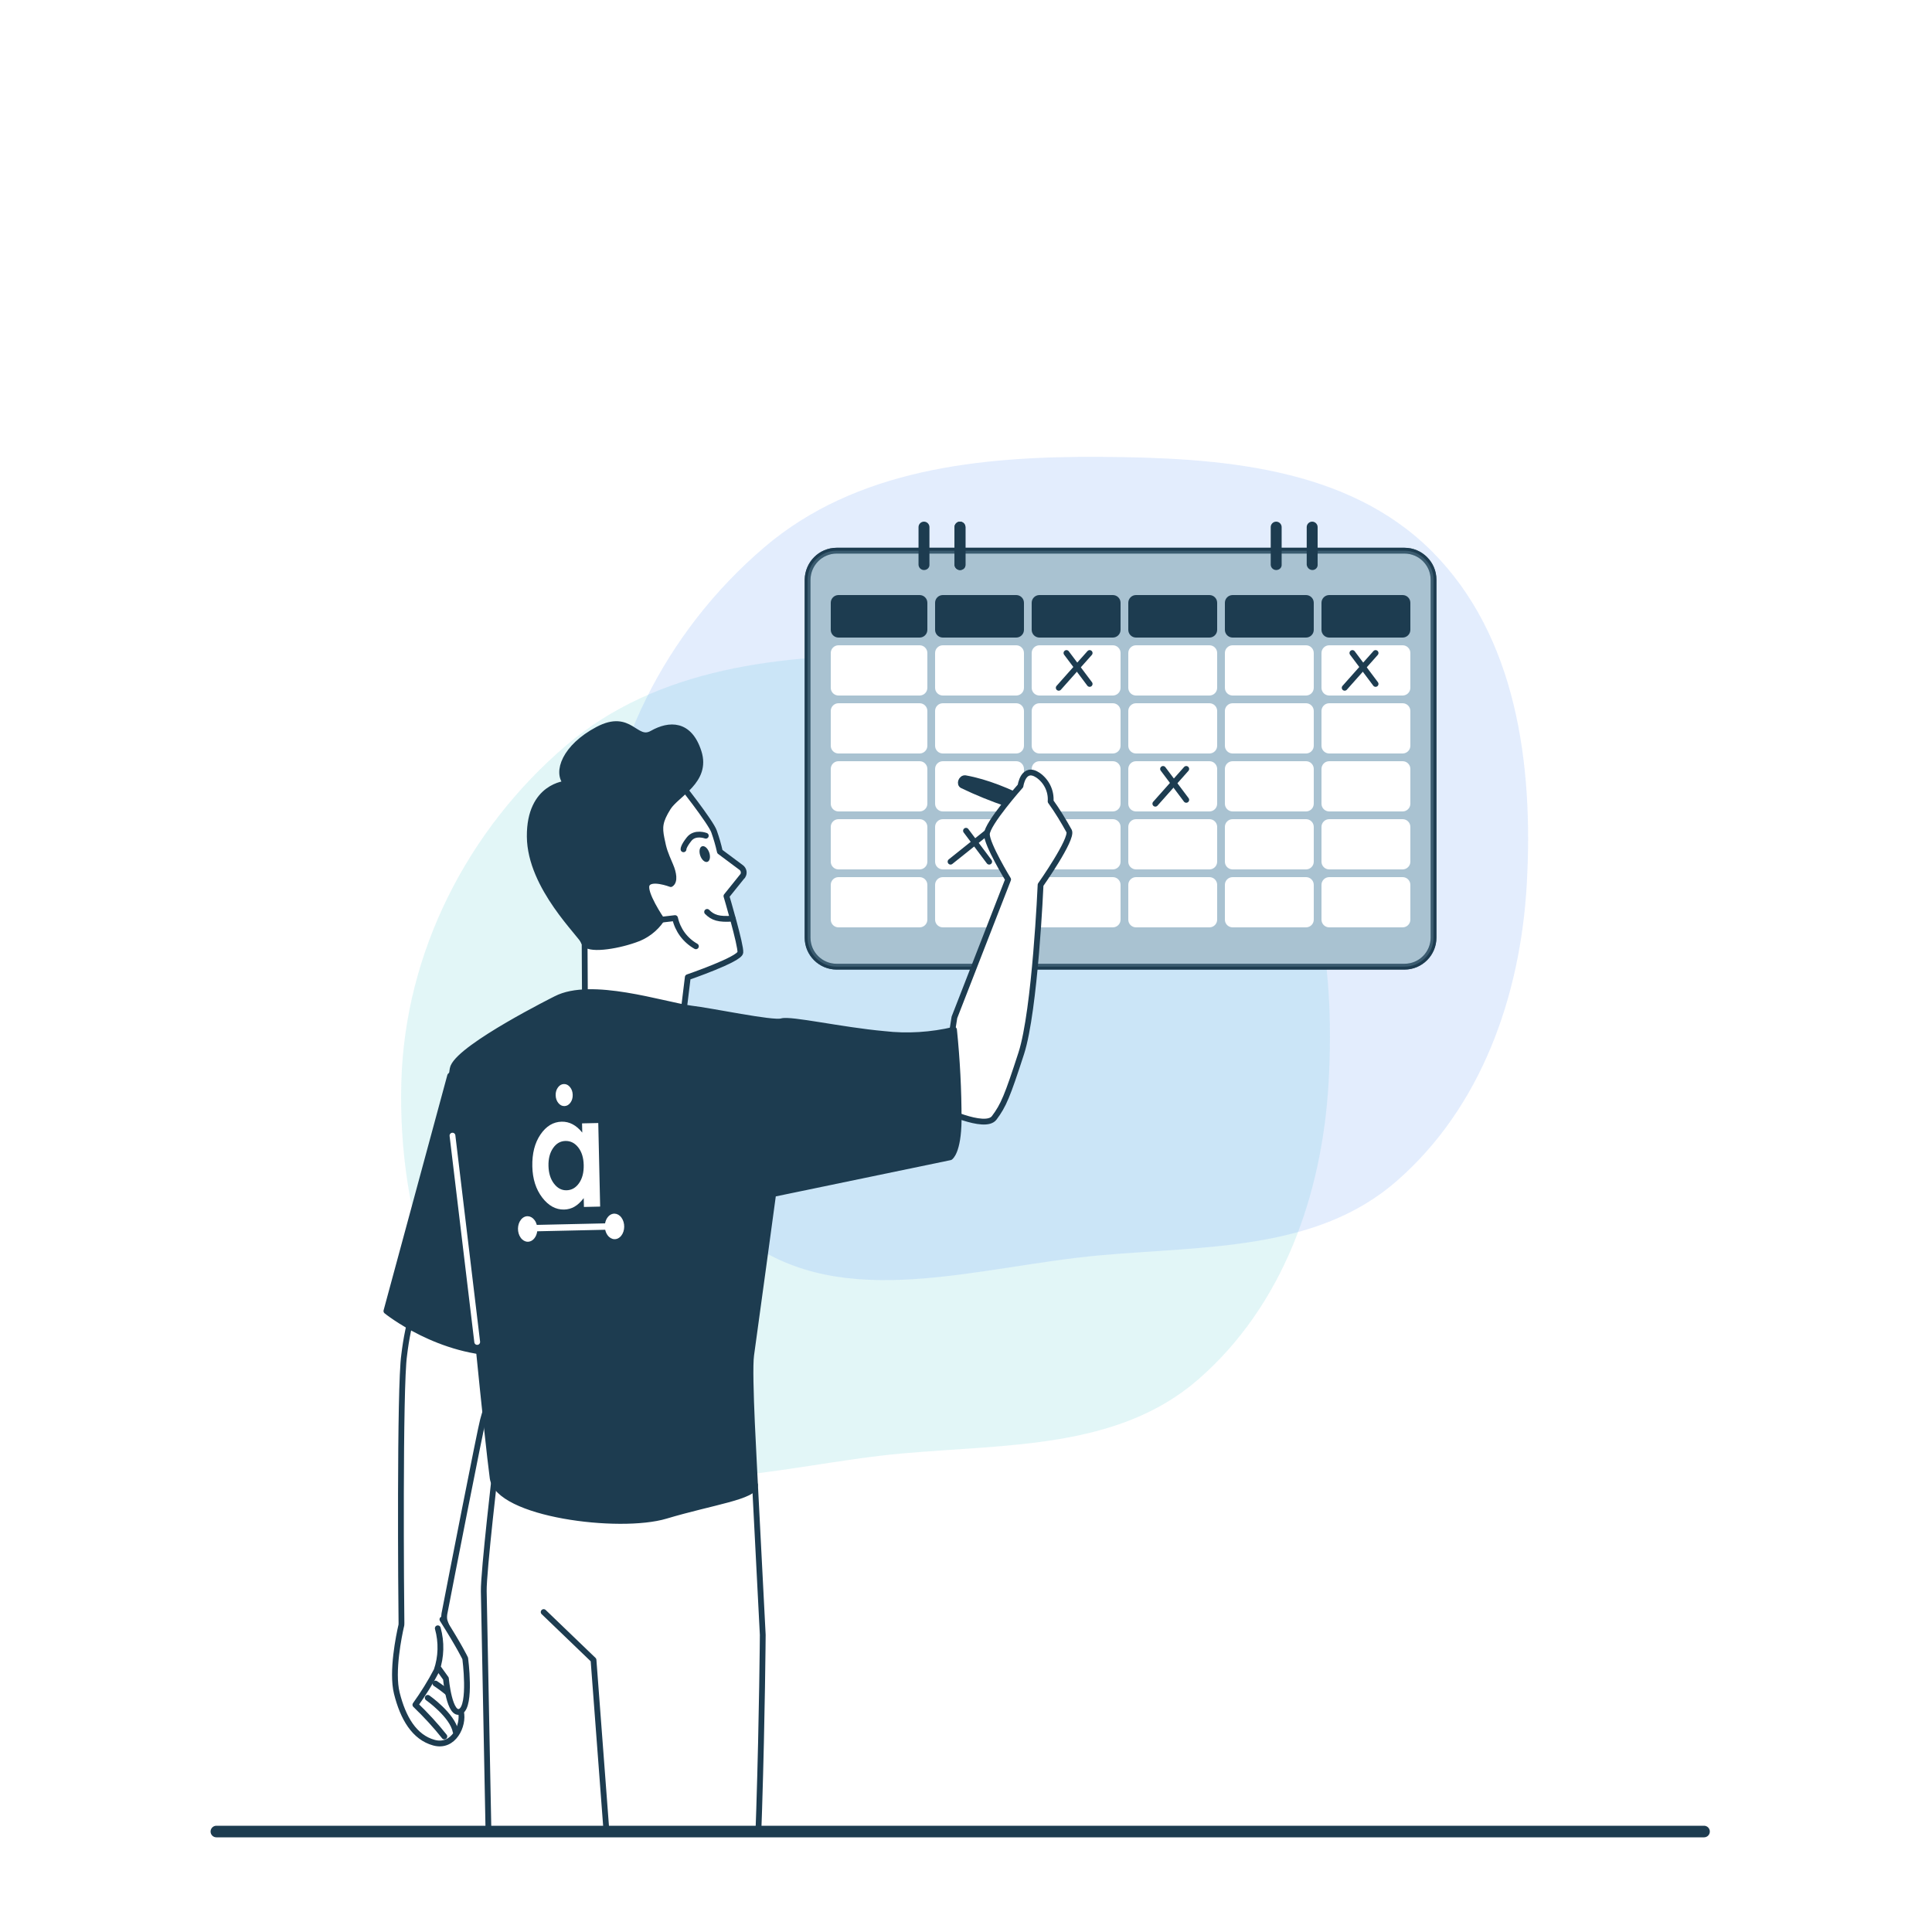 <svg width="500" height="500" viewBox="0 0 500 500" fill="none" xmlns="http://www.w3.org/2000/svg">
<g clip-path="url(#clip0_51_5701)">
<g opacity="0.7" filter="url(#filter0_f_51_5701)">
<g filter="url(#filter1_f_51_5701)">
<path fill-rule="evenodd" clip-rule="evenodd" d="M233.398 169.52C264.336 169.702 297.396 172.04 319.291 193.963C341.198 215.898 345.596 249.11 343.846 280.107C342.204 309.18 332.019 337.94 310.083 357.017C289.394 375.01 260.673 373.717 233.398 376.163C201.7 379.007 167.236 391.103 141.646 372.127C113.999 351.625 102.93 314.58 103.862 280.107C104.77 246.478 120.947 214.75 146.489 192.944C170.235 172.672 202.214 169.336 233.398 169.52Z" fill="#35C0CB" fill-opacity="0.2"/>
</g>
<g filter="url(#filter2_f_51_5701)">
<path fill-rule="evenodd" clip-rule="evenodd" d="M284.679 118.238C315.617 118.42 348.677 120.758 370.572 142.681C392.48 164.616 396.878 197.828 395.127 228.825C393.486 257.898 383.3 286.658 361.365 305.735C340.676 323.728 311.954 322.435 284.679 324.881C252.981 327.725 218.517 339.821 192.928 320.845C165.28 300.343 154.211 263.298 155.143 228.825C156.052 195.196 172.228 163.468 197.77 141.662C221.517 121.39 253.495 118.054 284.679 118.238Z" fill="#3981F7" fill-opacity="0.2"/>
</g>
</g>
<path d="M216.515 142.515H363.485C367.596 142.515 371 145.856 371 150.031V242.657C371 246.768 367.66 250.173 363.485 250.173H216.515C212.404 250.173 209 246.833 209 242.657V150.031C209.064 145.856 212.404 142.515 216.515 142.515Z" fill="#A6A6A6" stroke="#1D3C50" stroke-width="1.5" stroke-miterlimit="10" stroke-linecap="round"/>
<path opacity="0.7" d="M216.515 142.515H363.485C367.596 142.515 371 145.856 371 150.031V242.657C371 246.768 367.66 250.173 363.485 250.173H216.515C212.404 250.173 209 246.833 209 242.657V150.031C209.064 145.856 212.404 142.515 216.515 142.515Z" fill="#ABCFE5" stroke="#1D3C50" stroke-width="1.5" stroke-miterlimit="10" stroke-linecap="round"/>
<path d="M290 214C290 212.895 289.105 212 288 212H269C267.895 212 267 212.895 267 214V223C267 224.105 267.895 225 269 225H288C289.105 225 290 224.105 290 223V214Z" fill="white"/>
<path d="M290 229C290 227.895 289.105 227 288 227H269C267.895 227 267 227.895 267 229V238C267 239.105 267.895 240 269 240H288C289.105 240 290 239.105 290 238V229Z" fill="white"/>
<path d="M315 214C315 212.895 314.105 212 313 212H294C292.895 212 292 212.895 292 214V223C292 224.105 292.895 225 294 225H313C314.105 225 315 224.105 315 223V214Z" fill="white"/>
<path d="M340 199C340 197.895 339.105 197 338 197H319C317.895 197 317 197.895 317 199V208C317 209.105 317.895 210 319 210H338C339.105 210 340 209.105 340 208V199Z" fill="white"/>
<path d="M340 184C340 182.895 339.105 182 338 182H319C317.895 182 317 182.895 317 184V193C317 194.105 317.895 195 319 195H338C339.105 195 340 194.105 340 193V184Z" fill="white"/>
<path d="M340 156C340 154.895 339.105 154 338 154H319C317.895 154 317 154.895 317 156V163C317 164.105 317.895 165 319 165H338C339.105 165 340 164.105 340 163V156Z" fill="#1D3C50"/>
<path d="M315 156C315 154.895 314.105 154 313 154H294C292.895 154 292 154.895 292 156V163C292 164.105 292.895 165 294 165H313C314.105 165 315 164.105 315 163V156Z" fill="#1D3C50"/>
<path d="M315 229C315 227.895 314.105 227 313 227H294C292.895 227 292 227.895 292 229V238C292 239.105 292.895 240 294 240H313C314.105 240 315 239.105 315 238V229Z" fill="white"/>
<path d="M315 169C315 167.895 314.105 167 313 167H294C292.895 167 292 167.895 292 169V178C292 179.105 292.895 180 294 180H313C314.105 180 315 179.105 315 178V169Z" fill="white"/>
<path d="M315 184C315 182.895 314.105 182 313 182H294C292.895 182 292 182.895 292 184V193C292 194.105 292.895 195 294 195H313C314.105 195 315 194.105 315 193V184Z" fill="white"/>
<path d="M315 199C315 197.895 314.105 197 313 197H294C292.895 197 292 197.895 292 199V208C292 209.105 292.895 210 294 210H313C314.105 210 315 209.105 315 208V199Z" fill="white"/>
<path d="M340 229C340 227.895 339.105 227 338 227H319C317.895 227 317 227.895 317 229V238C317 239.105 317.895 240 319 240H338C339.105 240 340 239.105 340 238V229Z" fill="white"/>
<path d="M240 169C240 167.895 239.105 167 238 167H217C215.895 167 215 167.895 215 169V178C215 179.105 215.895 180 217 180H238C239.105 180 240 179.105 240 178V169Z" fill="white"/>
<path d="M240 199C240 197.895 239.105 197 238 197H217C215.895 197 215 197.895 215 199V208C215 209.105 215.895 210 217 210H238C239.105 210 240 209.105 240 208V199Z" fill="white"/>
<path d="M240 214C240 212.895 239.105 212 238 212H217C215.895 212 215 212.895 215 214V223C215 224.105 215.895 225 217 225H238C239.105 225 240 224.105 240 223V214Z" fill="white"/>
<path d="M240 184C240 182.895 239.105 182 238 182H217C215.895 182 215 182.895 215 184V193C215 194.105 215.895 195 217 195H238C239.105 195 240 194.105 240 193V184Z" fill="white"/>
<path d="M240 229C240 227.895 239.105 227 238 227H217C215.895 227 215 227.895 215 229V238C215 239.105 215.895 240 217 240H238C239.105 240 240 239.105 240 238V229Z" fill="white"/>
<path d="M365 169C365 167.895 364.105 167 363 167H344C342.895 167 342 167.895 342 169V178C342 179.105 342.895 180 344 180H363C364.105 180 365 179.105 365 178V169Z" fill="white"/>
<path d="M340 214C340 212.895 339.105 212 338 212H319C317.895 212 317 212.895 317 214V223C317 224.105 317.895 225 319 225H338C339.105 225 340 224.105 340 223V214Z" fill="white"/>
<path d="M365 214C365 212.895 364.105 212 363 212H344C342.895 212 342 212.895 342 214V223C342 224.105 342.895 225 344 225H363C364.105 225 365 224.105 365 223V214Z" fill="white"/>
<path d="M365 184C365 182.895 364.105 182 363 182H344C342.895 182 342 182.895 342 184V193C342 194.105 342.895 195 344 195H363C364.105 195 365 194.105 365 193V184Z" fill="white"/>
<path d="M365 199C365 197.895 364.105 197 363 197H344C342.895 197 342 197.895 342 199V208C342 209.105 342.895 210 344 210H363C364.105 210 365 209.105 365 208V199Z" fill="white"/>
<path d="M365 229C365 227.895 364.105 227 363 227H344C342.895 227 342 227.895 342 229V238C342 239.105 342.895 240 344 240H363C364.105 240 365 239.105 365 238V229Z" fill="white"/>
<path d="M340 169C340 167.895 339.105 167 338 167H319C317.895 167 317 167.895 317 169V178C317 179.105 317.895 180 319 180H338C339.105 180 340 179.105 340 178V169Z" fill="white"/>
<path d="M365 156C365 154.895 364.105 154 363 154H344C342.895 154 342 154.895 342 156V163C342 164.105 342.895 165 344 165H363C364.105 165 365 164.105 365 163V156Z" fill="#1D3C50"/>
<path d="M240 156C240 154.895 239.105 154 238 154H217C215.895 154 215 154.895 215 156V163C215 164.105 215.895 165 217 165H238C239.105 165 240 164.105 240 163V156Z" fill="#1D3C50"/>
<path d="M265 156C265 154.895 264.105 154 263 154H244C242.895 154 242 154.895 242 156V163C242 164.105 242.895 165 244 165H263C264.105 165 265 164.105 265 163V156Z" fill="#1D3C50"/>
<path d="M265 214C265 212.895 264.105 212 263 212H244C242.895 212 242 212.895 242 214V223C242 224.105 242.895 225 244 225H263C264.105 225 265 224.105 265 223V214Z" fill="white"/>
<path d="M290 156C290 154.895 289.105 154 288 154H269C267.895 154 267 154.895 267 156V163C267 164.105 267.895 165 269 165H288C289.105 165 290 164.105 290 163V156Z" fill="#1D3C50"/>
<path d="M290 184C290 182.895 289.105 182 288 182H269C267.895 182 267 182.895 267 184V193C267 194.105 267.895 195 269 195H288C289.105 195 290 194.105 290 193V184Z" fill="white"/>
<path d="M265 229C265 227.895 264.105 227 263 227H244C242.895 227 242 227.895 242 229V238C242 239.105 242.895 240 244 240H263C264.105 240 265 239.105 265 238V229Z" fill="white"/>
<path d="M290 169C290 167.895 289.105 167 288 167H269C267.895 167 267 167.895 267 169V178C267 179.105 267.895 180 269 180H288C289.105 180 290 179.105 290 178V169Z" fill="white"/>
<path d="M265 169C265 167.895 264.105 167 263 167H244C242.895 167 242 167.895 242 169V178C242 179.105 242.895 180 244 180H263C264.105 180 265 179.105 265 178V169Z" fill="white"/>
<path d="M290 199C290 197.895 289.105 197 288 197H269C267.895 197 267 197.895 267 199V208C267 209.105 267.895 210 269 210H288C289.105 210 290 209.105 290 208V199Z" fill="white"/>
<path d="M265 199C265 197.895 264.105 197 263 197H244C242.895 197 242 197.895 242 199V208C242 209.105 242.895 210 244 210H263C264.105 210 265 209.105 265 208V199Z" fill="white"/>
<path d="M265 184C265 182.895 264.105 182 263 182H244C242.895 182 242 182.895 242 184V193C242 194.105 242.895 195 244 195H263C264.105 195 265 194.105 265 193V184Z" fill="white"/>
<path d="M239.126 147.526C238.355 147.526 237.713 146.883 237.713 146.113V136.413C237.713 135.642 238.355 135 239.126 135C239.897 135 240.539 135.642 240.539 136.413V146.113C240.603 146.883 239.961 147.526 239.126 147.526Z" fill="#1D3C50"/>
<path d="M248.441 147.526C247.67 147.526 247.027 146.883 247.027 146.113V136.413C247.027 135.642 247.67 135 248.441 135C249.211 135 249.854 135.642 249.854 136.413V146.113C249.918 146.883 249.276 147.526 248.441 147.526Z" fill="#1D3C50"/>
<path d="M248.441 147.526C247.67 147.526 247.027 146.883 247.027 146.113V136.413C247.027 135.642 247.67 135 248.441 135C249.211 135 249.854 135.642 249.854 136.413V146.113C249.918 146.883 249.276 147.526 248.441 147.526Z" fill="#1D3C50"/>
<path d="M330.275 147.526C329.504 147.526 328.861 146.883 328.861 146.113V136.413C328.861 135.642 329.504 135 330.275 135C331.045 135 331.688 135.642 331.688 136.413V146.113C331.752 146.883 331.11 147.526 330.275 147.526Z" fill="#1D3C50"/>
<path d="M339.653 147.526C338.882 147.526 338.24 146.883 338.176 146.113V136.413C338.176 135.642 338.818 135 339.589 135C340.36 135 341.002 135.642 341.002 136.413V146.113C341.066 146.883 340.424 147.526 339.653 147.526Z" fill="#1D3C50"/>
<path d="M256 215L246 223" stroke="#1D3C50" stroke-width="1.5" stroke-linecap="round" stroke-linejoin="round"/>
<path d="M250 215L256 223" stroke="#1D3C50" stroke-width="1.5" stroke-linecap="round" stroke-linejoin="round"/>
<path d="M356 169L348 178" stroke="#1D3C50" stroke-width="1.5" stroke-linecap="round" stroke-linejoin="round"/>
<path d="M350 169L356 177" stroke="#1D3C50" stroke-width="1.5" stroke-linecap="round" stroke-linejoin="round"/>
<path d="M282 169L274 178" stroke="#1D3C50" stroke-width="1.5" stroke-linecap="round" stroke-linejoin="round"/>
<path d="M276 169L282 177" stroke="#1D3C50" stroke-width="1.5" stroke-linecap="round" stroke-linejoin="round"/>
<path d="M307 199L299 208" stroke="#1D3C50" stroke-width="1.5" stroke-linecap="round" stroke-linejoin="round"/>
<path d="M301 199L307 207" stroke="#1D3C50" stroke-width="1.5" stroke-linecap="round" stroke-linejoin="round"/>
<g clip-path="url(#clip1_51_5701)">
<path d="M195.4 384.3C190.1 386.9 184.5 388.9 178.7 390.3L128.4 378.7C128.4 378.7 125.1 406.9 125.2 411.8C125.3 416.7 127 504 127 504L120.1 602.2C121.6 605.2 124.6 607 128 606.9C131.3 606.9 134.6 606.2 137.7 604.8L159.3 502.6L164.1 611.1C164.1 611.1 167.1 614 173.9 613.8C177.9 613.7 181.6 611.4 183.5 607.8C183.5 607.8 186.8 565.8 191.8 535.8C196.8 505.8 197.4 423.1 197.4 423.1L195.4 384.3Z" fill="white" stroke="#1D3C50" stroke-width="1.5" stroke-linecap="round" stroke-linejoin="round"/>
<path d="M159.1 502.4L153.6 429.6L140.7 417.2" stroke="#1D3C50" stroke-width="1.5" stroke-linecap="round" stroke-linejoin="round"/>
<path d="M175.6 202.2C175.6 202.2 184 212.8 184.8 215.2C185.4 216.9 185.9 218.6 186.3 220.4L191.8 224.5C192.5 225 192.7 226 192.2 226.7C192.2 226.7 192.2 226.8 192.1 226.8L188 231.9C188 231.9 191.8 244.7 191.6 246.5C191.4 248.3 178 252.9 178 252.9L176.8 262.7L151.4 262.4L151.3 244.3L141.2 220.6C141.2 220.3 150.3 203.2 175.6 202.2Z" fill="white" stroke="#1D3C50" stroke-width="1.5" stroke-linecap="round" stroke-linejoin="round"/>
<path d="M171.3 238L174.7 237.6C175.4 240.7 177.3 243.3 180.1 244.9" fill="white"/>
<path d="M171.3 238L174.7 237.6C175.4 240.7 177.3 243.3 180.1 244.9" stroke="#1D3C50" stroke-width="1.5" stroke-linecap="round" stroke-linejoin="round"/>
<path d="M146.6 202.8C146.6 202.8 137 203.3 137.1 216.5C137.2 229.7 150.6 242 151.3 244C152 246 159.2 245 164.3 243.2C167.1 242.3 169.6 240.4 171.2 238C171.2 238 166.4 231 167.4 228.9C168.4 226.8 173.6 228.8 173.6 228.8C174.7 228.1 174.326 225.926 173.5 224C172 220.5 171.808 220.015 171.2 217C170.619 214.116 170.7 212.5 172.9 209C175.1 205.5 183.2 202.1 180.8 194.6C178.4 187.1 173.2 187.3 168.8 189.8C164.4 192.3 163.2 184.3 154.7 188.8C146.2 193.3 143.8 199.9 146.6 202.8Z" fill="#1D3C50" stroke="#1D3C50" stroke-width="1.5" stroke-linecap="round" stroke-linejoin="round"/>
<path d="M249.1 203.3C256.6 206.9 264.6 209.6 272.8 211.3C272.8 211.3 261.1 203.4 249.8 201.4C248.8 201.3 248.2 202.9 249.1 203.3Z" fill="#1D3C50" stroke="#1D3C50" stroke-width="1.5" stroke-linecap="round" stroke-linejoin="round"/>
<path d="M247 263.3L260.9 227.6C260.9 227.6 255.4 218.6 255.4 215.9C255.4 213.2 264.1 203.4 264.1 203.4C264.1 203.4 264.8 198.1 268.6 200.6C270.8 202.1 272.1 204.7 271.9 207.4C273.7 209.9 275.2 212.4 276.7 215.1C277.6 217.2 269.3 229 269.3 229C269.3 229 267.9 261.4 264.3 272.6C260.7 283.7 259.7 286.1 257.3 289.3C254.9 292.5 243.3 286.8 243.3 286.8L247 263.3Z" fill="white" stroke="#1D3C50" stroke-width="1.5" stroke-linecap="round" stroke-linejoin="round"/>
<path d="M132.2 344.3C132.7 342.6 132.1 340.7 130.6 339.7C125 335.9 111.5 328.2 107.2 338.4C105.9 342.4 105.1 346.5 104.6 350.7C103.4 358.9 103.8 414.4 103.9 420C103.9 420.3 103.9 420.6 103.8 420.9C103.3 423.1 101.3 432.6 102.7 438.2C104.3 444.6 107.2 449.6 112.3 451C117.4 452.4 120.1 446.5 119.3 443C118.5 439.4 120.4 436.7 119.6 433.1C119 430.2 116.2 422.7 115.2 419.9C114.9 419.2 114.9 418.5 115 417.7C116.4 410.4 124.4 369.5 125 367.5C125.5 365.5 130.2 350.6 132.2 344.3Z" fill="white" stroke="#1D3C50" stroke-width="1.5" stroke-linecap="round" stroke-linejoin="round"/>
<path d="M110.7 439.4C110.7 439.4 117.1 443.9 117.9 448.1" stroke="#1D3C50" stroke-width="1.5" stroke-linecap="round" stroke-linejoin="round"/>
<path d="M112.7 435.7C112.7 435.7 117.8 439 119.2 441.7" stroke="#1D3C50" stroke-width="1.5" stroke-linecap="round" stroke-linejoin="round"/>
<path d="M113.6 431.9L115.4 434.4C115.4 434.4 116.3 444.4 119.2 442.9C122 441.4 120.4 429.2 120.4 429.2C120.4 429.2 119 426.2 114.5 419.1" fill="white"/>
<path d="M113.6 431.9L115.4 434.4C115.4 434.4 116.3 444.4 119.2 442.9C122 441.4 120.4 429.2 120.4 429.2C120.4 429.2 119 426.2 114.5 419.1" stroke="#1D3C50" stroke-width="1.5" stroke-linecap="round" stroke-linejoin="round"/>
<path d="M113.3 421.4C114.3 425 114.2 428.8 113 432.3C111.4 435.4 109.5 438.4 107.5 441.2C110.2 443.8 112.7 446.5 115 449.4" stroke="#1D3C50" stroke-width="1.5" stroke-linecap="round" stroke-linejoin="round"/>
<path d="M116.5 278.4L100 339.3C100 339.3 113.8 350.5 131 350.2L142.1 292.5C142.1 292.5 129.7 264.7 116.5 278.4Z" fill="#1D3C50" stroke="#1D3C50" stroke-width="1.5" stroke-linecap="round" stroke-linejoin="round"/>
<path d="M143.9 258.5C143.9 258.5 119.6 270.6 117.3 276.1C115.5 280.7 121.1 313 121.2 318.6C121.3 324.3 126.2 373 127.5 382.5C128.8 391.9 160.3 395.9 172.3 392.3C184.3 388.7 195.5 387.3 195.4 384.3C195.3 381.3 193.7 355.6 194.4 350.7C195.1 345.8 200.1 309 200.1 309L245.9 299.5C245.9 299.5 248 298.2 248.1 289.9C248.1 282.1 247.7 274.3 246.9 266.5C241 267.9 234.8 268.3 228.8 267.6C217.7 266.6 204.6 263.6 202.3 264.3C200 265 184.1 261.6 178.8 261C171.5 260 153 253.8 143.9 258.5Z" fill="#1D3C50" stroke="#1D3C50" stroke-width="1.5" stroke-linecap="round" stroke-linejoin="round"/>
<path d="M147.578 330.59C158.825 330.338 167.67 318.02 167.335 303.078C167 288.136 157.611 276.227 146.364 276.48C135.117 276.732 126.272 289.049 126.607 303.992C126.942 318.934 136.331 330.842 147.578 330.59Z" fill="#1D3C50"/>
<path fill-rule="evenodd" clip-rule="evenodd" d="M134.82 315.654C135.816 314.403 137.403 314.466 138.365 315.795C138.624 316.152 138.811 316.565 138.927 317.002L156.594 316.605C156.7 316.008 156.934 315.444 157.295 314.991C158.291 313.741 159.879 313.804 160.841 315.132C161.802 316.46 161.774 318.551 160.778 319.801C159.781 321.052 158.194 320.988 157.232 319.66C156.936 319.251 156.734 318.769 156.625 318.262L139.033 318.656C138.946 319.325 138.702 319.962 138.302 320.464C137.306 321.714 135.719 321.651 134.757 320.323C133.795 318.994 133.823 316.904 134.82 315.654Z" fill="white"/>
<path fill-rule="evenodd" clip-rule="evenodd" d="M150.635 290.729L154.831 290.635L155.317 312.264L151.12 312.358L151.069 310.073C150.271 311.099 149.467 311.842 148.653 312.304C147.839 312.767 146.95 313.009 145.989 313.031C143.828 313.079 141.936 312.037 140.312 309.906C138.687 307.774 137.838 305.098 137.765 301.878C137.69 298.539 138.392 295.784 139.87 293.616C141.348 291.449 143.175 290.34 145.356 290.291C146.359 290.268 147.306 290.493 148.198 290.963C149.088 291.434 149.919 292.151 150.689 293.115L150.635 290.729ZM146.323 295.282C145.026 295.311 143.961 295.929 143.13 297.134C142.299 298.339 141.904 299.87 141.946 301.725C141.988 303.594 142.459 305.122 143.359 306.307C144.259 307.494 145.347 308.073 146.625 308.044C147.943 308.015 149.022 307.397 149.862 306.192C150.705 304.986 151.104 303.422 151.061 301.5C151.019 299.619 150.55 298.104 149.655 296.957C148.762 295.811 147.651 295.252 146.323 295.282ZM145.939 280.549C146.554 280.536 147.082 280.801 147.526 281.349C147.969 281.896 148.198 282.56 148.216 283.342C148.234 284.137 148.034 284.818 147.616 285.384C147.198 285.951 146.682 286.241 146.067 286.254C145.462 286.268 144.938 286.001 144.496 285.454C144.054 284.908 143.822 284.236 143.805 283.441C143.787 282.659 143.988 281.985 144.405 281.419C144.823 280.852 145.334 280.563 145.939 280.549Z" fill="white"/>
<path d="M123.5 347.3L117.1 293.9" stroke="white" stroke-width="1.5" stroke-linecap="round" stroke-linejoin="round"/>
<ellipse cx="182.386" cy="221.033" rx="1.229" ry="2.129" transform="rotate(-18.992 182.386 221.033)" fill="#1D3C50"/>
<path d="M183 236C184.5 237.5 186 238 189.637 237.738" stroke="#1D3C50" stroke-width="1.5" stroke-linecap="round" stroke-linejoin="round"/>
<path d="M182.662 216.287C182.662 216.287 179.886 215.218 178.346 217.152C176.805 219.086 176.892 219.795 176.892 219.795" stroke="#1D3C50" stroke-width="1.5" stroke-linecap="round" stroke-linejoin="round"/>
</g>
<path d="M56 474H441" stroke="#1D3C50" stroke-width="3" stroke-linecap="round"/>
</g>
<defs>
<filter id="filter0_f_51_5701" x="-74.684" y="-74.684" width="648.649" height="648.65" filterUnits="userSpaceOnUse" color-interpolation-filters="sRGB">
<feFlood flood-opacity="0" result="BackgroundImageFix"/>
<feBlend mode="normal" in="SourceGraphic" in2="BackgroundImageFix" result="shape"/>
<feGaussianBlur stdDeviation="24.342" result="effect1_foregroundBlur_51_5701"/>
</filter>
<filter id="filter1_f_51_5701" x="7.654" y="73.359" width="432.692" height="405.376" filterUnits="userSpaceOnUse" color-interpolation-filters="sRGB">
<feFlood flood-opacity="0" result="BackgroundImageFix"/>
<feBlend mode="normal" in="SourceGraphic" in2="BackgroundImageFix" result="shape"/>
<feGaussianBlur stdDeviation="48.077" result="effect1_foregroundBlur_51_5701"/>
</filter>
<filter id="filter2_f_51_5701" x="58.935" y="22.077" width="432.692" height="405.376" filterUnits="userSpaceOnUse" color-interpolation-filters="sRGB">
<feFlood flood-opacity="0" result="BackgroundImageFix"/>
<feBlend mode="normal" in="SourceGraphic" in2="BackgroundImageFix" result="shape"/>
<feGaussianBlur stdDeviation="48.077" result="effect1_foregroundBlur_51_5701"/>
</filter>
<clipPath id="clip0_51_5701">
<rect width="500" height="500" fill="white"/>
</clipPath>
<clipPath id="clip1_51_5701">
<rect width="233" height="364" fill="white" transform="translate(50 110)"/>
</clipPath>
</defs>
</svg>
